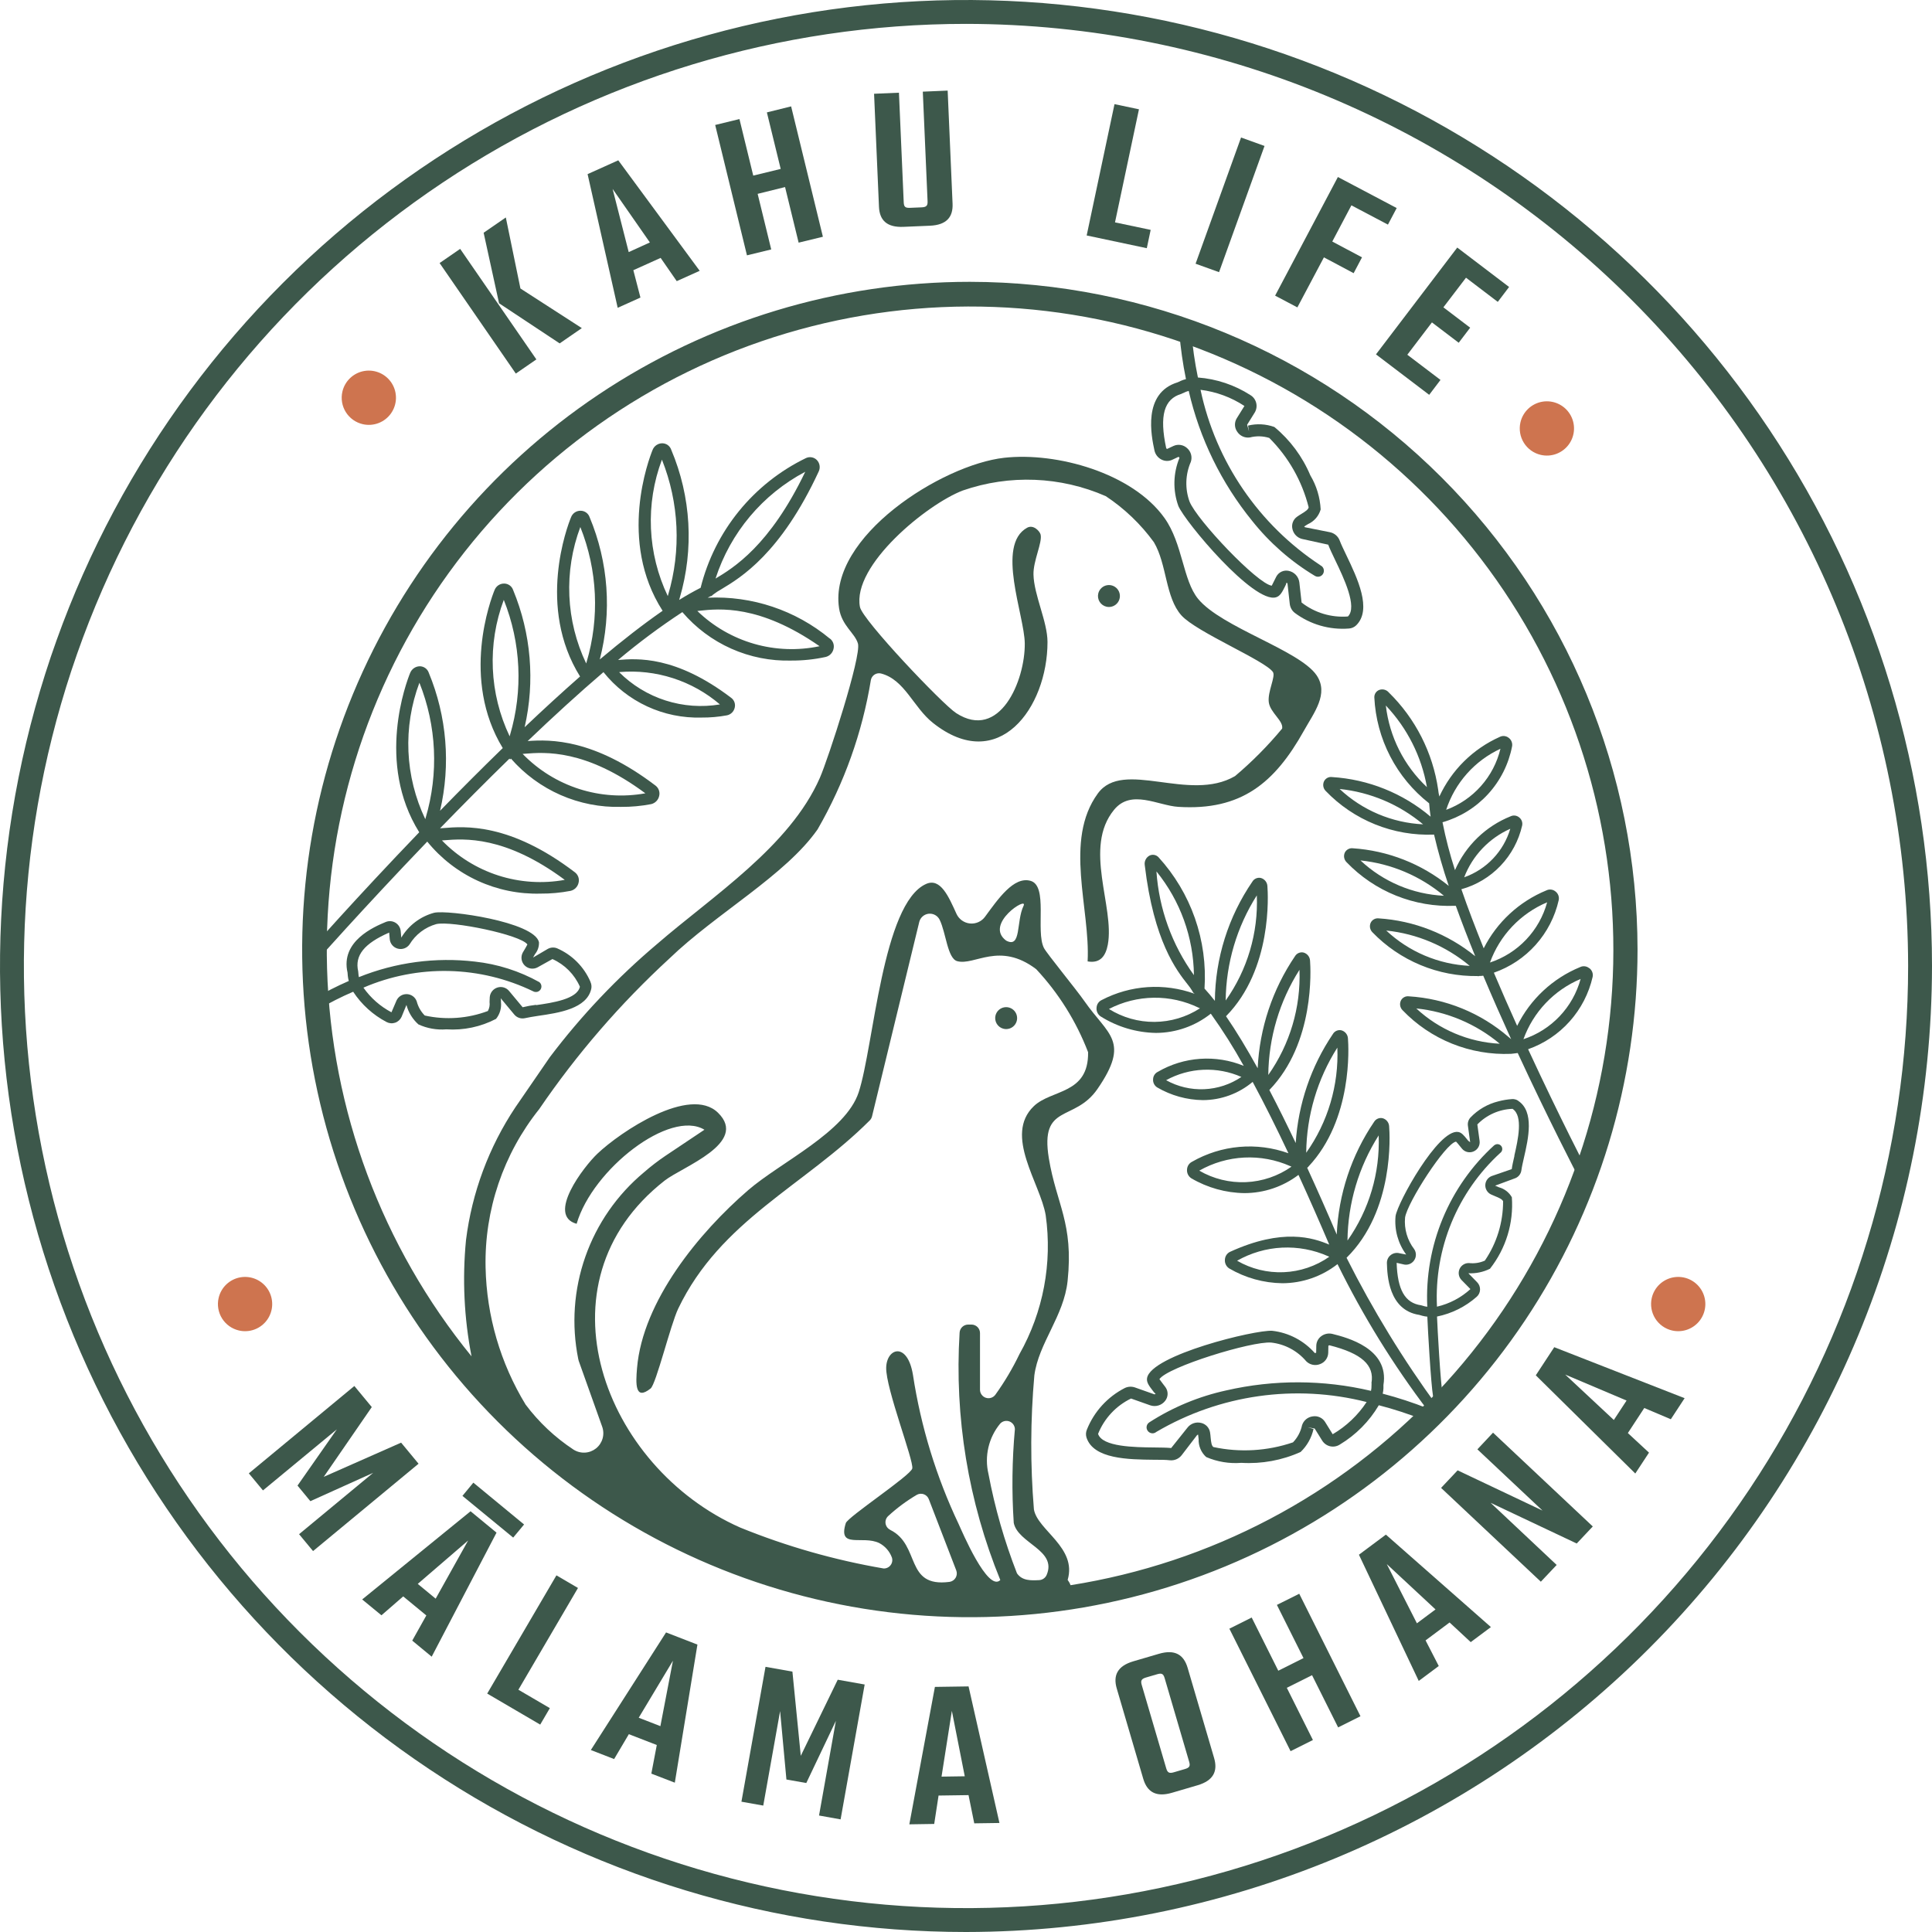 <svg width="256" height="256" viewBox="0 0 256 256" fill="none" xmlns="http://www.w3.org/2000/svg">
<path d="M128.003 256C102.687 256.001 77.939 248.494 56.889 234.43C35.839 220.365 19.433 200.374 9.744 176.986C0.056 153.597 -2.479 127.86 2.459 103.03C7.398 78.201 19.588 55.393 37.489 37.491C55.39 19.59 78.198 7.399 103.027 2.46C127.857 -2.479 153.594 0.055 176.983 9.743C200.372 19.431 220.363 35.837 234.428 56.887C248.493 77.936 256 102.684 256 128C255.962 161.936 242.464 194.47 218.469 218.467C194.473 242.463 161.939 255.961 128.003 256ZM128.003 3.164C103.313 3.164 79.177 10.485 58.647 24.201C38.118 37.918 22.117 57.415 12.668 80.225C3.219 103.036 0.746 128.136 5.563 152.352C10.379 176.568 22.268 198.812 39.727 216.271C57.185 233.73 79.429 245.62 103.645 250.437C127.861 255.254 152.961 252.782 175.772 243.333C198.583 233.885 218.08 217.884 231.797 197.355C245.514 176.826 252.836 152.69 252.836 128C252.798 94.903 239.635 63.173 216.232 39.77C192.83 16.367 161.1 3.202 128.003 3.164Z" fill="#3D584B"/>
<path d="M109.949 84.613C105.417 80.858 99.647 78.927 93.768 79.198C93.905 79.13 94.067 79.049 94.187 78.986H94.265L94.487 78.791C94.837 78.524 95.207 78.282 95.593 78.069C98.139 76.541 103.437 73.358 108.478 62.487C108.6 62.236 108.642 61.955 108.598 61.679C108.554 61.404 108.426 61.149 108.232 60.95C108.048 60.766 107.812 60.642 107.556 60.597C107.3 60.551 107.036 60.586 106.8 60.695C103.355 62.363 100.319 64.767 97.906 67.738C95.493 70.708 93.762 74.173 92.836 77.886C91.937 78.341 90.987 78.875 89.992 79.495C90.016 79.411 90.034 79.345 90.061 79.255C91.972 72.769 91.576 65.82 88.94 59.592C88.857 59.348 88.7 59.135 88.492 58.982C88.283 58.829 88.033 58.744 87.775 58.738H87.739C87.465 58.741 87.198 58.825 86.973 58.981C86.748 59.136 86.574 59.355 86.474 59.61C85.977 60.83 81.847 71.674 87.799 80.933C85.207 82.731 82.405 84.913 79.474 87.382C81.098 81.119 80.625 74.496 78.126 68.528C78.042 68.284 77.885 68.071 77.677 67.919C77.468 67.767 77.218 67.682 76.96 67.677C76.679 67.666 76.402 67.744 76.169 67.901C75.936 68.058 75.758 68.285 75.662 68.549C75.168 69.747 71.111 80.43 76.861 89.638C74.44 91.763 71.974 94.028 69.517 96.36C70.908 90.287 70.375 83.933 67.991 78.177C67.907 77.933 67.751 77.72 67.542 77.568C67.334 77.416 67.084 77.331 66.826 77.326C66.545 77.316 66.269 77.396 66.036 77.552C65.803 77.709 65.626 77.934 65.528 78.198C65.037 79.396 61.033 89.968 66.625 99.137H66.604C63.751 101.909 60.956 104.714 58.31 107.432C59.737 101.326 59.213 94.927 56.811 89.135C56.727 88.892 56.571 88.68 56.363 88.528C56.155 88.376 55.906 88.291 55.649 88.284C55.37 88.283 55.098 88.366 54.867 88.521C54.635 88.677 54.456 88.898 54.351 89.156C53.86 90.355 49.794 101.067 55.55 110.279C47.16 119.01 40.84 126.16 40.228 126.87L41.427 127.925C41.58 127.751 48.02 120.473 56.614 111.516C58.42 113.74 60.713 115.518 63.316 116.713C65.919 117.908 68.763 118.488 71.626 118.408C72.956 118.418 74.284 118.296 75.591 118.046C75.855 117.987 76.097 117.853 76.288 117.661C76.478 117.469 76.61 117.226 76.666 116.961C76.728 116.711 76.715 116.45 76.631 116.207C76.546 115.964 76.393 115.752 76.19 115.594C67.542 109.002 61.591 109.493 58.726 109.724L58.31 109.754C61.219 106.758 64.33 103.617 67.509 100.519L67.59 100.642L67.704 100.519C69.517 102.593 71.765 104.241 74.288 105.347C76.811 106.453 79.546 106.989 82.3 106.916C83.631 106.926 84.96 106.805 86.267 106.554C86.531 106.495 86.773 106.362 86.963 106.17C87.154 105.979 87.286 105.736 87.343 105.472C87.406 105.223 87.394 104.96 87.31 104.717C87.226 104.474 87.073 104.26 86.87 104.103C78.704 97.888 72.945 97.969 69.918 98.194C73.295 94.966 76.696 91.853 79.963 89.06C81.512 91 83.49 92.554 85.743 93.599C87.995 94.643 90.459 95.151 92.941 95.08C94.082 95.091 95.222 94.991 96.345 94.781C96.592 94.726 96.819 94.602 96.998 94.422C97.177 94.243 97.301 94.015 97.354 93.768C97.413 93.532 97.401 93.285 97.322 93.056C97.242 92.828 97.097 92.627 96.905 92.479C89.495 86.84 84.385 87.253 81.922 87.448H81.901C84.609 85.166 87.452 83.049 90.415 81.107C92.187 83.186 94.403 84.841 96.898 85.952C99.394 87.063 102.106 87.602 104.837 87.529C106.375 87.538 107.91 87.378 109.413 87.049C109.674 86.984 109.912 86.845 110.097 86.648C110.281 86.451 110.406 86.206 110.455 85.941C110.51 85.691 110.491 85.431 110.401 85.192C110.31 84.953 110.152 84.746 109.946 84.595M106.701 62.511C101.996 72.325 97.178 75.246 94.813 76.663C96.781 70.578 101.046 65.5 106.701 62.511ZM87.709 60.905C89.988 66.614 90.279 72.924 88.533 78.818L88.485 78.983C87.147 76.176 86.388 73.129 86.255 70.023C86.121 66.917 86.616 63.815 87.709 60.905ZM76.897 69.834C79.177 75.543 79.468 81.854 77.721 87.748L77.673 87.912C76.335 85.106 75.577 82.059 75.443 78.953C75.31 75.846 75.804 72.745 76.897 69.834ZM66.754 79.483C69.035 85.192 69.325 91.503 67.578 97.397C67.578 97.453 67.545 97.507 67.53 97.561C66.193 94.755 65.436 91.708 65.302 88.603C65.169 85.497 65.663 82.397 66.754 79.486M55.574 90.466C57.854 96.172 58.145 102.48 56.401 108.373C56.383 108.43 56.368 108.487 56.353 108.544C55.014 105.737 54.255 102.689 54.121 99.582C53.988 96.476 54.482 93.377 55.574 90.466ZM58.87 111.339C61.489 111.133 66.895 110.695 74.835 116.586C71.903 117.119 68.883 116.922 66.045 116.011C63.207 115.1 60.636 113.504 58.561 111.363L58.861 111.339M82.081 89.054C84.473 88.85 86.882 89.124 89.167 89.86C91.452 90.595 93.568 91.778 95.392 93.339C92.988 93.741 90.523 93.563 88.202 92.821C85.881 92.079 83.77 90.793 82.045 89.072H82.081M85.524 105.116C82.591 105.648 79.573 105.451 76.734 104.541C73.896 103.63 71.326 102.035 69.25 99.896L69.55 99.872C72.172 99.665 77.574 99.227 85.515 105.119M92.386 80.96L92.686 80.927C95.266 80.649 100.603 80.067 108.597 85.626C105.721 86.231 102.741 86.122 99.917 85.308C97.093 84.494 94.511 83 92.398 80.957" fill="#3D584B"/>
<path d="M190.526 186.438C185.951 180.193 181.903 173.578 178.426 166.661C184.751 160.434 184.161 150.378 184.068 149.251C184.057 149.003 183.969 148.765 183.814 148.571C183.66 148.376 183.447 148.236 183.208 148.17C182.992 148.12 182.765 148.14 182.561 148.227C182.357 148.314 182.186 148.464 182.072 148.655C179.07 153.076 177.357 158.245 177.125 163.584C175.909 160.734 174.59 157.738 173.212 154.741L173.245 154.708L173.373 154.597V154.579C179.25 148.334 178.701 138.698 178.611 137.61C178.601 137.362 178.512 137.123 178.357 136.928C178.203 136.733 177.991 136.592 177.751 136.525C177.535 136.474 177.308 136.494 177.104 136.581C176.899 136.668 176.728 136.819 176.616 137.011C173.718 141.302 172.017 146.289 171.689 151.457C170.545 149.06 169.376 146.683 168.195 144.433C174.236 138.191 173.67 128.413 173.589 127.302C173.579 127.053 173.49 126.815 173.335 126.62C173.181 126.425 172.969 126.284 172.729 126.217C172.513 126.167 172.286 126.188 172.082 126.275C171.878 126.362 171.707 126.512 171.594 126.702C168.609 131.101 166.898 136.238 166.649 141.547C165.232 138.985 163.824 136.648 162.454 134.655C168.597 128.425 168.025 118.537 167.938 117.422C167.927 117.173 167.837 116.935 167.682 116.74C167.527 116.545 167.315 116.404 167.075 116.337C166.859 116.287 166.632 116.308 166.428 116.396C166.224 116.483 166.054 116.634 165.942 116.826C162.755 121.481 161.027 126.979 160.977 132.621C160.509 132.021 160.054 131.482 159.604 130.991C159.813 127.826 159.38 124.653 158.331 121.661C157.282 118.668 155.639 115.919 153.5 113.578C153.351 113.423 153.157 113.319 152.946 113.281C152.735 113.243 152.517 113.272 152.323 113.365C152.099 113.483 151.917 113.668 151.803 113.894C151.689 114.12 151.647 114.376 151.685 114.626C152.883 124.743 155.91 128.599 157.378 130.451C157.598 130.718 157.798 131 157.977 131.296L158.112 131.548L158.184 131.569C158.214 131.602 158.247 131.641 158.277 131.674C156.283 130.955 154.162 130.658 152.047 130.801C149.932 130.944 147.87 131.524 145.991 132.504C145.797 132.592 145.63 132.731 145.509 132.906C145.388 133.081 145.316 133.286 145.302 133.499C145.274 133.724 145.309 133.952 145.402 134.159C145.495 134.367 145.643 134.544 145.829 134.673C148.033 136.065 150.577 136.824 153.183 136.867C155.819 136.855 158.374 135.957 160.437 134.317C162.026 136.535 163.484 138.845 164.803 141.233C162.972 140.482 160.992 140.163 159.018 140.301C157.043 140.438 155.127 141.027 153.417 142.024C153.234 142.113 153.079 142.251 152.969 142.422C152.858 142.593 152.797 142.791 152.79 142.995C152.772 143.206 152.811 143.419 152.904 143.61C152.997 143.801 153.14 143.963 153.318 144.079C155.161 145.161 157.255 145.744 159.392 145.772C161.804 145.764 164.137 144.909 165.984 143.357C167.578 146.312 169.175 149.53 170.722 152.811C168.639 152.063 166.418 151.777 164.214 151.971C162.009 152.166 159.873 152.837 157.953 153.938C157.76 154.034 157.596 154.18 157.479 154.362C157.362 154.543 157.296 154.753 157.288 154.969C157.268 155.194 157.309 155.421 157.408 155.625C157.507 155.828 157.659 156.001 157.848 156.125C159.988 157.383 162.418 158.062 164.899 158.094C167.484 158.09 169.997 157.242 172.055 155.679C173.493 158.819 174.869 161.954 176.13 164.917C174.003 164.018 169.957 162.685 162.97 165.882C162.777 165.978 162.614 166.124 162.498 166.305C162.381 166.486 162.315 166.695 162.307 166.91C162.287 167.136 162.328 167.363 162.427 167.567C162.526 167.772 162.678 167.945 162.868 168.07C165.009 169.325 167.44 170.003 169.921 170.035C172.571 170.028 175.142 169.137 177.227 167.503C180.588 174.346 184.602 180.847 189.213 186.918L190.526 186.438ZM172.187 128.506C172.374 133.478 170.923 138.372 168.055 142.437C168.106 137.499 169.537 132.674 172.187 128.506ZM166.535 118.642C166.737 123.614 165.286 128.513 162.409 132.573C162.459 127.635 163.888 122.81 166.535 118.642ZM146.941 133.696C148.776 132.743 150.809 132.232 152.876 132.204C154.944 132.177 156.99 132.633 158.849 133.538L158.999 133.609C157.205 134.768 155.118 135.391 152.983 135.406C150.847 135.422 148.752 134.829 146.941 133.696ZM154.516 143.132C156.034 142.298 157.723 141.824 159.454 141.75C161.184 141.675 162.908 142 164.492 142.701C163.031 143.687 161.326 144.249 159.565 144.325C157.804 144.401 156.057 143.989 154.516 143.132ZM158.903 155.119C160.727 154.081 162.769 153.486 164.865 153.382C166.961 153.278 169.052 153.667 170.97 154.519L171.129 154.588C169.354 155.836 167.259 156.548 165.091 156.641C162.924 156.734 160.775 156.204 158.9 155.113M163.913 167.057C165.738 166.018 167.78 165.422 169.877 165.318C171.974 165.214 174.065 165.604 175.983 166.457L176.139 166.526C174.364 167.771 172.269 168.481 170.103 168.573C167.936 168.666 165.789 168.136 163.913 167.048M182.681 150.447C182.869 155.418 181.417 160.313 178.549 164.378C178.601 159.44 180.032 154.615 182.681 150.447ZM177.206 138.814C177.409 143.787 175.957 148.686 173.08 152.745C173.13 147.808 174.559 142.983 177.206 138.814ZM153.234 115.468C156.392 119.358 158.143 124.201 158.202 129.211C155.294 125.184 153.573 120.423 153.234 115.468Z" fill="#3D584B"/>
<path d="M210.567 128.282C210.403 128.149 210.205 128.065 209.995 128.04C209.786 128.015 209.573 128.05 209.383 128.141C205.743 129.634 202.772 132.405 201.029 135.932C199.992 133.636 198.949 131.266 197.945 128.887C200.077 128.146 201.985 126.875 203.489 125.192C204.993 123.508 206.043 121.47 206.539 119.268C206.582 119.055 206.565 118.835 206.488 118.631C206.411 118.428 206.278 118.251 206.105 118.12C205.94 117.984 205.739 117.899 205.526 117.874C205.314 117.849 205.098 117.885 204.906 117.98C201.306 119.46 198.357 122.185 196.597 125.657C195.509 122.96 194.499 120.326 193.639 117.83C195.619 117.28 197.413 116.204 198.831 114.717C200.249 113.229 201.238 111.386 201.694 109.383C201.735 109.181 201.718 108.973 201.646 108.781C201.573 108.589 201.447 108.421 201.283 108.298C201.128 108.172 200.939 108.092 200.741 108.069C200.542 108.046 200.34 108.079 200.16 108.166C196.866 109.487 194.222 112.046 192.794 115.295C192.118 113.216 191.565 111.098 191.14 108.954C193.457 108.292 195.545 107.001 197.173 105.224C198.8 103.448 199.904 101.255 200.36 98.889C200.397 98.675 200.372 98.455 200.289 98.254C200.207 98.053 200.069 97.879 199.893 97.753C199.727 97.625 199.528 97.547 199.319 97.529C199.111 97.51 198.901 97.552 198.715 97.648C195.182 99.229 192.341 102.036 190.718 105.55V105.517C190.644 105.228 190.592 104.933 190.565 104.636C189.855 99.74 187.555 95.212 184.02 91.751C183.869 91.574 183.668 91.447 183.443 91.388C183.218 91.328 182.98 91.339 182.762 91.418C182.564 91.494 182.395 91.629 182.277 91.805C182.16 91.981 182.1 92.189 182.105 92.401C182.236 95.127 182.952 97.792 184.205 100.216C185.459 102.639 187.22 104.764 189.369 106.446C189.408 107.003 189.468 107.588 189.564 108.214C185.886 105.103 181.303 103.262 176.496 102.964C176.283 102.935 176.067 102.973 175.877 103.075C175.688 103.176 175.535 103.334 175.441 103.527C175.342 103.735 175.31 103.969 175.348 104.196C175.386 104.423 175.493 104.633 175.654 104.798C177.502 106.725 179.738 108.238 182.215 109.236C184.691 110.234 187.351 110.694 190.019 110.587C190.555 112.884 191.205 115.152 191.967 117.383C188.344 114.452 183.903 112.711 179.253 112.4C179.041 112.376 178.827 112.417 178.639 112.518C178.451 112.618 178.298 112.774 178.201 112.963C178.102 113.172 178.07 113.405 178.108 113.632C178.146 113.859 178.253 114.069 178.414 114.234C180.264 116.164 182.503 117.678 184.983 118.676C187.462 119.674 190.126 120.133 192.797 120.023H192.902C193.684 122.193 194.55 124.434 195.473 126.702C191.835 123.744 187.366 121.991 182.687 121.689C182.475 121.663 182.26 121.703 182.071 121.803C181.882 121.903 181.729 122.059 181.632 122.25C181.532 122.458 181.499 122.692 181.537 122.92C181.575 123.148 181.683 123.358 181.845 123.523C183.652 125.396 185.825 126.878 188.229 127.877C190.632 128.877 193.215 129.372 195.818 129.333V129.363L196.03 129.321C196.09 129.321 196.147 129.321 196.204 129.321L196.504 129.288H196.54C197.738 132.141 198.997 134.982 200.234 137.697L199.899 137.412C196.203 134.214 191.559 132.319 186.681 132.018C186.468 131.991 186.252 132.03 186.062 132.131C185.873 132.232 185.719 132.39 185.623 132.582C185.525 132.79 185.492 133.024 185.531 133.251C185.57 133.478 185.677 133.688 185.839 133.852C187.687 135.781 189.923 137.294 192.401 138.291C194.878 139.289 197.539 139.748 200.208 139.639L200.507 139.606L201.106 139.531C205.185 148.343 208.838 155.379 209.179 156.036L210.456 155.367C210.372 155.206 206.659 148.056 202.482 139.027C204.602 138.282 206.498 137.012 207.994 135.335C209.49 133.658 210.536 131.629 211.034 129.438C211.078 129.225 211.06 129.003 210.982 128.8C210.905 128.596 210.771 128.418 210.597 128.288M205.005 119.559C204.5 121.411 203.544 123.109 202.222 124.502C200.9 125.894 199.253 126.938 197.43 127.539C198.073 125.758 199.079 124.129 200.382 122.756C201.686 121.383 203.26 120.294 205.005 119.559ZM200.121 109.817C199.682 111.295 198.9 112.648 197.838 113.766C196.776 114.883 195.464 115.734 194.011 116.248C194.556 114.826 195.376 113.527 196.425 112.423C197.473 111.32 198.729 110.434 200.121 109.817ZM177.506 104.543C181.577 104.965 185.429 106.597 188.566 109.227C184.44 109.028 180.519 107.368 177.506 104.543ZM180.269 114.012C184.339 114.434 188.19 116.064 191.326 118.693C187.201 118.496 183.281 116.836 180.269 114.012ZM183.685 123.301C187.756 123.723 191.608 125.353 194.745 127.982C190.619 127.784 186.699 126.125 183.685 123.301ZM187.664 133.624C191.736 134.044 195.589 135.673 198.727 138.302C194.605 138.09 190.688 136.434 187.664 133.624ZM198.817 99.215C198.375 101.051 197.488 102.749 196.233 104.16C194.979 105.571 193.396 106.652 191.625 107.306C192.205 105.536 193.142 103.904 194.379 102.512C195.617 101.12 197.127 99.998 198.817 99.215ZM183.631 93.489C186.469 96.479 188.362 100.24 189.075 104.3C186.038 101.455 184.109 97.624 183.631 93.489ZM201.865 137.7C202.507 135.918 203.512 134.289 204.816 132.915C206.12 131.541 207.694 130.452 209.44 129.717C208.935 131.57 207.978 133.268 206.657 134.661C205.335 136.054 203.688 137.098 201.865 137.7Z" fill="#3D584B"/>
<path d="M128.515 37.343C111.017 37.342 93.912 42.529 79.362 52.25C64.812 61.971 53.471 75.787 46.774 91.953C40.076 108.119 38.323 125.908 41.736 143.07C45.148 160.232 53.573 175.997 65.946 188.371C78.318 200.745 94.082 209.172 111.243 212.587C128.405 216.002 146.194 214.251 162.361 207.556C178.528 200.861 192.346 189.522 202.068 174.973C211.791 160.425 216.981 143.32 216.982 125.822C216.958 102.365 207.63 79.876 191.044 63.289C174.459 46.702 151.972 37.371 128.515 37.343ZM117.953 202.704C117.791 202.625 117.65 202.507 117.543 202.362C117.437 202.216 117.367 202.047 117.341 201.868C117.314 201.69 117.331 201.508 117.391 201.337C117.451 201.167 117.551 201.014 117.683 200.891C118.854 199.812 120.136 198.862 121.51 198.056C121.65 197.983 121.804 197.94 121.962 197.931C122.121 197.922 122.279 197.946 122.427 198.003C122.575 198.06 122.709 198.147 122.82 198.26C122.932 198.372 123.018 198.507 123.074 198.655L126.709 208.085C126.769 208.244 126.793 208.415 126.779 208.584C126.765 208.753 126.712 208.917 126.626 209.063C126.54 209.21 126.421 209.335 126.28 209.429C126.139 209.523 125.978 209.584 125.81 209.608C119.832 210.381 122.019 204.717 117.953 202.716M134.326 201.79C134.892 204.526 140.085 205.386 138.689 208.682C138.605 208.878 138.467 209.047 138.292 209.17C138.116 209.292 137.91 209.363 137.697 209.374C136.624 209.425 135.458 209.485 134.754 208.475C133.092 204.214 131.828 199.808 130.979 195.314C130.703 194.157 130.699 192.952 130.968 191.794C131.237 190.636 131.771 189.555 132.528 188.638C132.679 188.473 132.876 188.358 133.093 188.305C133.311 188.253 133.539 188.267 133.748 188.345C133.958 188.424 134.139 188.563 134.269 188.744C134.399 188.926 134.472 189.143 134.479 189.366C134.104 193.491 134.053 197.639 134.326 201.772M141.85 210.042C141.76 209.791 141.632 209.556 141.47 209.344C142.74 205.047 137.475 202.773 136.999 200.004C136.512 194.096 136.531 188.157 137.056 182.252C137.619 177.961 140.969 174.413 141.463 169.73C142.27 162.041 139.986 159.602 138.976 153.477C137.778 146.135 142.365 148.739 145.425 144.289C149.8 137.928 146.824 137.155 143.72 132.699C142.566 131.042 138.71 126.358 138.326 125.612C137.196 123.361 138.925 117.341 136.528 116.709C134.317 116.11 132.261 119.106 130.52 121.477C130.292 121.787 129.988 122.032 129.636 122.187C129.284 122.343 128.898 122.404 128.515 122.364C128.133 122.325 127.767 122.186 127.455 121.961C127.143 121.737 126.895 121.434 126.736 121.084C125.72 118.855 124.638 116.269 122.711 117.129C116.922 119.703 115.78 138.632 113.782 144.727C112.053 150.007 103.446 153.983 99.138 157.702C92.656 163.296 85.159 172.385 84.409 181.287C84.242 183.301 84.11 185.653 86.207 183.984C86.936 183.406 88.85 175.522 89.869 173.395C95.476 161.69 106.614 157.105 115.253 148.454C115.4 148.303 115.504 148.115 115.552 147.909L121.812 122.139C121.888 121.854 122.05 121.6 122.274 121.41C122.499 121.219 122.776 121.102 123.069 121.073C123.362 121.045 123.657 121.106 123.915 121.249C124.172 121.393 124.379 121.611 124.509 121.875C125.348 123.583 125.543 127.005 126.834 127.359C129.148 127.991 132.408 124.716 137.301 128.42C140.28 131.61 142.615 135.345 144.178 139.42C144.265 145.038 139.33 144.325 136.987 146.573C132.968 150.423 137.859 156.815 138.56 161.022C139.456 167.37 138.236 173.836 135.087 179.421C134.181 181.309 133.11 183.114 131.887 184.814C131.746 185.005 131.548 185.145 131.323 185.217C131.097 185.289 130.854 185.287 130.63 185.213C130.405 185.14 130.209 184.997 130.07 184.805C129.931 184.613 129.856 184.383 129.855 184.146V176.637C129.855 176.339 129.737 176.053 129.526 175.842C129.315 175.632 129.029 175.513 128.731 175.513H128.285C127.995 175.513 127.716 175.625 127.505 175.824C127.294 176.024 127.168 176.296 127.152 176.586C126.46 187.779 128.304 198.984 132.546 209.365C130.889 211.028 127.422 202.8 127.035 201.964C124.062 195.702 122.019 189.039 120.973 182.186C120.248 177.752 117.482 178.591 117.425 181.228C117.365 183.984 121.111 193.579 120.88 194.583C120.671 195.506 112.331 201.002 112.074 201.82C110.974 205.314 114.294 203.381 116.514 204.469C117.291 204.881 117.887 205.568 118.186 206.395C118.238 206.564 118.248 206.743 118.217 206.917C118.186 207.09 118.114 207.254 118.006 207.395C117.899 207.535 117.76 207.648 117.601 207.723C117.441 207.799 117.266 207.836 117.09 207.831C110.577 206.715 104.204 204.898 98.083 202.41C80.055 194.451 70.685 170.029 88.071 156.434C90.406 154.606 99.236 151.451 95.14 147.445C91.409 143.795 82.21 149.971 79.16 152.871C77.362 154.573 72.378 161.055 76.406 162.161C78.527 154.912 88.787 146.947 93.342 149.695L88.185 153.144C87.182 153.82 86.222 154.559 85.311 155.355C81.769 158.309 79.091 162.166 77.562 166.518C76.032 170.869 75.707 175.553 76.621 180.074C76.633 180.157 76.653 180.238 76.681 180.317L79.792 189.043C79.973 189.548 79.992 190.097 79.845 190.614C79.698 191.131 79.394 191.588 78.974 191.923C78.553 192.257 78.039 192.452 77.503 192.479C76.966 192.506 76.435 192.365 75.983 192.075C73.543 190.469 71.399 188.452 69.646 186.115C66.305 180.631 64.475 174.361 64.342 167.941C64.179 160.333 66.694 152.909 71.447 146.965C76.417 139.673 82.207 132.975 88.704 127.002C94.861 121.057 104.082 115.984 108.334 109.895C111.867 103.772 114.261 97.059 115.4 90.082C115.43 89.937 115.49 89.8 115.575 89.679C115.66 89.557 115.768 89.454 115.894 89.376C116.019 89.298 116.16 89.246 116.306 89.223C116.452 89.2 116.602 89.207 116.745 89.243C119.882 90.058 121.033 93.738 123.613 95.781C132.303 102.694 138.794 93.792 138.8 85.075C138.8 82.378 137.002 78.848 136.942 76.13C136.897 74.308 138.14 71.881 137.886 70.832C137.784 70.41 136.945 69.451 136.088 69.933C131.947 72.238 135.737 81.494 135.788 85.243C135.845 90.187 132.468 98.233 126.688 94.484C124.869 93.303 114.282 82.153 113.949 80.433C112.877 74.913 122.864 66.778 127.581 64.992C133.764 62.849 140.528 63.118 146.522 65.744C148.993 67.38 151.152 69.445 152.895 71.842C154.645 74.788 154.394 79.154 156.551 81.551C158.55 83.765 167.623 87.526 168.666 89.042C169.062 89.621 167.938 91.661 168.121 93.049C168.303 94.436 170.098 95.527 169.889 96.543C168 98.82 165.913 100.926 163.653 102.835C157.555 106.392 148.835 100.516 145.467 105.14C140.936 111.351 144.487 120.422 144.115 127.392C145.832 127.691 146.513 126.622 146.791 125.174C147.723 120.161 143.495 112.319 147.624 107.297C149.896 104.525 153.435 106.746 156.132 106.913C164.465 107.438 168.9 103.758 172.78 96.815C174.102 94.448 176.112 91.931 174.461 89.486C172.211 86.156 161.855 83.139 158.751 79.348C156.731 76.882 156.716 72.028 154.307 68.645C150.055 62.67 140.022 59.88 133.052 60.659C124.845 61.576 109.754 71.09 111.178 80.58C111.531 82.929 113.275 83.861 113.683 85.278C114.156 86.969 109.745 100.531 108.639 103.06C104.657 112.163 94.379 118.75 87.064 125.09C81.788 129.542 77.024 134.567 72.861 140.073C72.819 140.13 68.327 146.666 68.291 146.722C64.775 152.001 62.534 158.025 61.747 164.318C61.247 169.462 61.494 174.651 62.481 179.723C50.614 165.171 43.884 147.107 43.337 128.337C42.79 109.567 48.456 91.142 59.456 75.923C70.455 60.704 86.172 49.543 104.166 44.174C122.16 38.804 141.423 39.527 158.964 46.229C176.505 52.931 191.342 65.238 201.171 81.238C210.999 97.238 215.27 116.036 213.318 134.712C211.367 153.388 203.303 170.897 190.379 184.52C177.455 198.143 160.395 207.117 141.847 210.048M135.626 120.029C134.628 122.094 135.366 125.723 133.316 124.632C130.358 122.424 136.288 118.663 135.626 120.029Z" fill="#3D584B"/>
<path d="M201.157 145.844C200.916 145.688 200.63 145.614 200.342 145.635C199.735 145.677 199.133 145.777 198.544 145.934C197.126 146.281 195.837 147.029 194.832 148.089C194.703 148.233 194.607 148.403 194.551 148.588C194.494 148.772 194.479 148.967 194.505 149.159L194.805 151.34C194.643 151.249 194.504 151.123 194.397 150.971C193.969 150.438 193.657 150.052 193.199 149.989C190.574 149.608 185.18 159.347 184.919 161.139C184.746 162.952 185.247 164.766 186.328 166.233L185.48 166.071C185.276 166.011 185.061 166.001 184.853 166.04C184.644 166.08 184.448 166.168 184.281 166.299C184.116 166.425 183.984 166.59 183.895 166.778C183.807 166.966 183.764 167.173 183.772 167.381C183.82 168.924 183.966 173.604 188.063 174.231L188.44 174.341C188.666 174.403 188.896 174.445 189.129 174.464C189.189 176.082 189.594 183.262 189.893 185.063L191.161 184.853C190.861 183.118 190.472 176.005 190.412 174.449C192.362 174.052 194.175 173.15 195.668 171.833C195.803 171.715 195.912 171.571 195.989 171.409C196.065 171.247 196.108 171.071 196.114 170.892C196.121 170.712 196.09 170.532 196.026 170.364C195.961 170.196 195.862 170.042 195.737 169.913L194.565 168.714C195.556 168.765 196.543 168.558 197.43 168.115C199.545 165.429 200.579 162.049 200.327 158.64C200.142 158.316 199.894 158.033 199.599 157.806C199.303 157.579 198.965 157.413 198.604 157.318C198.437 157.249 198.272 157.183 198.113 157.105L200.69 156.152C200.926 156.078 201.135 155.937 201.294 155.748C201.454 155.558 201.556 155.328 201.589 155.083C201.646 154.645 201.778 154.076 201.922 153.438C202.521 150.843 203.324 147.286 201.166 145.865M200.672 153.153C200.516 153.836 200.372 154.444 200.315 154.915L197.711 155.814C197.462 155.897 197.243 156.052 197.083 156.26C196.923 156.469 196.828 156.72 196.812 156.983C196.795 157.247 196.858 157.511 196.992 157.74C197.126 157.969 197.325 158.153 197.565 158.268C197.747 158.358 197.939 158.436 198.131 158.514C198.598 158.703 199.03 158.882 199.168 159.17C199.173 161.977 198.33 164.719 196.75 167.039C196.092 167.333 195.368 167.445 194.652 167.363C194.388 167.354 194.127 167.425 193.903 167.566C193.68 167.707 193.503 167.911 193.397 168.153C193.291 168.396 193.259 168.664 193.307 168.924C193.354 169.184 193.478 169.424 193.663 169.613L194.838 170.812C193.586 171.956 192.059 172.758 190.406 173.14C190.22 169.335 190.876 165.537 192.326 162.015C193.776 158.493 195.985 155.334 198.796 152.763C198.917 152.675 199.003 152.547 199.039 152.401C199.075 152.256 199.06 152.102 198.994 151.967C198.929 151.832 198.819 151.725 198.683 151.663C198.546 151.601 198.392 151.588 198.248 151.628C198.168 151.649 198.094 151.685 198.029 151.736H198.011C195.043 154.43 192.708 157.747 191.171 161.449C189.635 165.152 188.935 169.148 189.123 173.152C189.023 173.143 188.922 173.127 188.824 173.104L188.302 172.957C186.172 172.657 185.174 170.916 185.063 167.33L185.923 167.527C186.181 167.604 186.457 167.599 186.712 167.513C186.967 167.427 187.19 167.265 187.349 167.048C187.513 166.83 187.605 166.566 187.613 166.294C187.621 166.021 187.544 165.753 187.394 165.526C186.473 164.332 186.038 162.832 186.178 161.331C186.477 159.335 191.539 151.475 192.935 151.271C193.091 151.434 193.238 151.605 193.375 151.784C193.489 151.927 193.612 152.083 193.738 152.224C193.898 152.411 194.108 152.55 194.344 152.623C194.579 152.696 194.83 152.701 195.069 152.638C195.141 152.619 195.211 152.594 195.278 152.563C195.541 152.447 195.758 152.249 195.898 151.999C196.038 151.748 196.093 151.459 196.054 151.175L195.755 148.994C196.985 147.73 198.655 146.989 200.417 146.926C201.862 147.858 201.136 151.037 200.657 153.141" fill="#3D584B"/>
<path d="M78.243 130.101C77.386 128.102 75.795 126.509 73.799 125.648C73.601 125.573 73.39 125.542 73.179 125.557C72.968 125.573 72.763 125.634 72.579 125.738L70.634 126.879C70.718 126.72 70.808 126.58 70.898 126.415C71.259 125.972 71.444 125.412 71.416 124.842C70.799 122.145 59.346 120.527 57.525 120.946C55.7 121.438 54.139 122.62 53.171 124.242L53.096 123.382C53.076 123.154 53.003 122.934 52.882 122.74C52.761 122.546 52.596 122.383 52.401 122.265C52.207 122.147 51.988 122.077 51.761 122.061C51.535 122.045 51.309 122.083 51.1 122.172C49.602 122.798 45.089 124.704 46.051 128.875L46.087 129.318C46.111 129.543 46.154 129.766 46.216 129.984C44.605 130.684 43.039 131.484 41.529 132.381L42.152 133.768C43.648 132.883 45.2 132.096 46.797 131.41C47.906 133.103 49.43 134.486 51.223 135.425C51.396 135.516 51.585 135.571 51.78 135.586C51.975 135.602 52.17 135.577 52.355 135.515C52.542 135.451 52.713 135.349 52.859 135.217C53.006 135.085 53.124 134.924 53.206 134.745L53.857 133.16C54.121 134.158 54.673 135.055 55.445 135.74C56.599 136.27 57.87 136.495 59.137 136.393C61.42 136.546 63.701 136.066 65.729 135.006C66.23 134.386 66.465 133.593 66.382 132.8C66.394 132.622 66.38 132.442 66.34 132.267L68.138 134.425C68.308 134.632 68.533 134.788 68.788 134.874C69.042 134.96 69.315 134.972 69.577 134.91C70.017 134.805 70.61 134.718 71.279 134.61C74.017 134.215 77.769 133.669 78.347 131.014C78.408 130.711 78.37 130.396 78.24 130.116M71.051 133.142C70.445 133.212 69.845 133.32 69.253 133.466L67.455 131.308C67.273 131.087 67.028 130.925 66.753 130.844C66.478 130.763 66.185 130.766 65.912 130.853C65.635 130.94 65.39 131.107 65.209 131.334C65.028 131.561 64.919 131.837 64.896 132.126C64.878 132.336 64.875 132.552 64.869 132.764C64.925 133.177 64.847 133.597 64.647 133.963C61.976 134.968 59.071 135.176 56.284 134.562C55.77 134.045 55.402 133.399 55.22 132.693C55.126 132.421 54.953 132.184 54.723 132.012C54.492 131.84 54.216 131.741 53.929 131.728H53.857C53.579 131.727 53.308 131.806 53.075 131.956C52.841 132.106 52.656 132.32 52.541 132.573L51.87 134.134C50.391 133.356 49.118 132.236 48.157 130.868C51.726 129.328 55.585 128.575 59.471 128.662C63.358 128.748 67.179 129.671 70.676 131.368C70.839 131.45 71.027 131.469 71.203 131.421C71.379 131.372 71.53 131.26 71.628 131.106C71.725 130.952 71.762 130.767 71.731 130.587C71.7 130.407 71.602 130.246 71.458 130.133C68.825 128.666 65.924 127.742 62.927 127.416C57.712 126.805 52.426 127.513 47.555 129.474C47.555 129.411 47.519 129.342 47.516 129.276L47.462 128.707C46.98 126.592 48.265 125.015 51.567 123.571L51.642 124.431C51.666 124.724 51.779 125.003 51.967 125.229C52.155 125.455 52.407 125.618 52.691 125.696C52.978 125.777 53.283 125.768 53.565 125.669C53.847 125.57 54.091 125.387 54.264 125.144C55.06 123.827 56.328 122.863 57.809 122.447C59.847 121.983 69.001 123.862 69.882 125.144C69.813 125.294 69.669 125.543 69.568 125.717C69.466 125.89 69.376 126.049 69.268 126.223C69.121 126.498 69.067 126.813 69.114 127.121C69.161 127.429 69.306 127.714 69.527 127.933C69.749 128.152 70.035 128.294 70.344 128.337C70.652 128.381 70.966 128.323 71.24 128.174L73.202 127.08C74.827 127.809 76.123 129.115 76.84 130.745C76.481 132.399 73.184 132.875 71.006 133.19" fill="#3D584B"/>
<path d="M183.214 184.676C183.269 184.443 183.302 184.205 183.313 183.966V183.52C184.113 178.659 178.438 177.227 176.568 176.754C176.312 176.688 176.044 176.681 175.785 176.733C175.525 176.785 175.281 176.894 175.07 177.053C174.874 177.198 174.714 177.385 174.6 177.6C174.487 177.816 174.424 178.054 174.416 178.297L174.398 179.247L174.222 179.292C172.772 177.64 170.76 176.586 168.576 176.337C166.299 176.187 152.527 179.552 151.993 182.597C151.888 183.175 152.293 183.673 152.772 184.305C152.869 184.447 152.986 184.574 153.12 184.682C153.1 184.71 153.072 184.731 153.04 184.743C153.008 184.755 152.973 184.757 152.94 184.748L150.402 183.849C149.961 183.692 149.475 183.715 149.051 183.915C146.761 185.083 144.973 187.042 144.019 189.429C143.877 189.762 143.858 190.135 143.966 190.481C144.897 193.342 149.521 193.39 152.898 193.426C153.731 193.426 154.474 193.426 155.032 193.495C155.325 193.522 155.621 193.474 155.891 193.356C156.161 193.238 156.398 193.054 156.578 192.821L158.607 190.172C158.661 190.103 158.753 190.115 158.756 190.088C158.786 190.28 158.807 190.478 158.825 190.687C158.807 191.133 158.888 191.576 159.061 191.987C159.234 192.398 159.495 192.765 159.826 193.064C161.295 193.699 162.897 193.964 164.492 193.834C167.186 193.995 169.879 193.5 172.34 192.393C173.196 191.568 173.79 190.509 174.048 189.348L173.281 189.12L174.201 189.288L175.219 190.924C175.462 191.294 175.841 191.553 176.274 191.645C176.707 191.736 177.158 191.653 177.53 191.413C179.66 190.133 181.437 188.342 182.699 186.202C184.693 186.718 186.654 187.357 188.569 188.116L189.168 186.618C187.226 185.849 185.239 185.198 183.217 184.67M181.74 183.304L181.719 183.948C181.71 184.065 181.692 184.182 181.665 184.296C175.361 182.808 168.8 182.787 162.487 184.236C158.866 185.026 155.416 186.457 152.299 188.461C152.186 188.531 152.092 188.628 152.026 188.744C151.961 188.86 151.926 188.99 151.924 189.123C151.924 189.335 152.009 189.539 152.159 189.689C152.309 189.839 152.512 189.923 152.724 189.923C152.905 189.92 153.078 189.854 153.216 189.738C161.62 184.796 171.635 183.372 181.084 185.776C179.933 187.525 178.395 188.985 176.589 190.043L175.573 188.404C175.404 188.137 175.159 187.925 174.871 187.796C174.582 187.666 174.261 187.625 173.949 187.676C173.624 187.715 173.317 187.847 173.065 188.056C172.813 188.264 172.627 188.542 172.528 188.854C172.347 189.705 171.932 190.49 171.33 191.119C167.934 192.277 164.287 192.491 160.779 191.739C160.539 191.559 160.479 191.14 160.419 190.499C160.398 190.259 160.375 190.016 160.336 189.789C160.284 189.488 160.145 189.209 159.936 188.988C159.726 188.767 159.455 188.612 159.158 188.545C158.827 188.461 158.478 188.476 158.156 188.587C157.833 188.699 157.55 188.903 157.342 189.174L155.188 191.871C154.588 191.814 153.803 191.805 152.919 191.796C150.354 191.769 146.066 191.724 145.5 189.998C146.321 187.946 147.879 186.274 149.869 185.312L152.407 186.211C152.759 186.332 153.141 186.34 153.498 186.232C153.855 186.125 154.17 185.907 154.396 185.611C154.596 185.356 154.708 185.043 154.714 184.718C154.721 184.394 154.622 184.077 154.432 183.813C154.304 183.637 154.169 183.46 154.037 183.292C153.905 183.124 153.737 182.897 153.629 182.744C154.699 181.138 165.846 177.689 168.447 177.898C170.252 178.102 171.911 178.989 173.083 180.376C173.32 180.613 173.622 180.774 173.95 180.84C174.278 180.905 174.619 180.872 174.929 180.745C175.233 180.632 175.497 180.431 175.687 180.168C175.877 179.905 175.986 179.592 175.998 179.268L176.016 178.321C176.036 178.299 176.06 178.282 176.087 178.272C176.114 178.261 176.143 178.258 176.172 178.261C180.43 179.337 182.141 180.88 181.725 183.268" fill="#3D584B"/>
<path d="M157.141 50.237C156.908 50.292 156.681 50.369 156.461 50.465L156.06 50.654C151.346 52.086 152.569 57.809 152.973 59.697C153.03 59.953 153.143 60.194 153.304 60.401C153.465 60.609 153.671 60.778 153.905 60.896C154.122 61.007 154.36 61.068 154.604 61.075C154.847 61.081 155.089 61.032 155.31 60.932L156.17 60.527L156.287 60.668C155.448 62.699 155.393 64.969 156.135 67.038C157.009 69.136 166.113 80.016 169.08 79.144C169.643 78.98 169.919 78.413 170.278 77.691C170.363 77.541 170.426 77.38 170.464 77.212C170.485 77.212 170.596 77.254 170.602 77.344L170.901 80.022C170.928 80.253 170.999 80.477 171.112 80.68C171.224 80.883 171.376 81.062 171.558 81.206C173.617 82.745 176.165 83.483 178.728 83.283C179.09 83.263 179.433 83.115 179.696 82.866C181.851 80.769 179.849 76.594 178.39 73.55C178.03 72.798 177.707 72.13 177.509 71.608C177.403 71.333 177.229 71.089 177.004 70.899C176.779 70.709 176.509 70.579 176.22 70.52L172.948 69.87C172.861 69.852 172.831 69.765 172.807 69.774C172.963 69.66 173.134 69.556 173.305 69.454C173.712 69.273 174.074 69.004 174.366 68.668C174.658 68.331 174.873 67.935 174.995 67.506C174.915 65.908 174.444 64.354 173.622 62.981C172.576 60.493 170.942 58.296 168.861 56.578C167.742 56.175 166.529 56.11 165.373 56.392L165.508 57.18L165.25 56.281L166.269 54.645C166.494 54.264 166.559 53.809 166.45 53.38C166.341 52.951 166.067 52.583 165.687 52.355C163.599 51.01 161.207 50.208 158.73 50.021C158.312 48.004 158.02 45.962 157.855 43.908L156.263 44.04C156.432 46.122 156.728 48.191 157.147 50.237M156.575 52.167L157.174 51.903C157.283 51.859 157.396 51.823 157.51 51.795C158.958 58.106 161.835 64 165.921 69.022C168.23 71.924 171.041 74.389 174.219 76.301C174.331 76.372 174.459 76.413 174.592 76.421C174.724 76.428 174.857 76.403 174.977 76.346C175.071 76.299 175.155 76.234 175.225 76.155C175.294 76.076 175.347 75.984 175.38 75.885C175.414 75.785 175.428 75.68 175.421 75.575C175.414 75.47 175.386 75.367 175.339 75.273C175.258 75.113 175.123 74.986 174.959 74.913V74.898C166.808 69.546 161.1 61.191 159.077 51.651C161.155 51.909 163.145 52.642 164.893 53.794L163.875 55.43C163.709 55.7 163.628 56.013 163.639 56.33C163.651 56.646 163.756 56.953 163.941 57.21C164.119 57.484 164.373 57.701 164.672 57.834C164.97 57.968 165.301 58.012 165.625 57.962C166.467 57.746 167.353 57.769 168.184 58.028C170.724 60.562 172.528 63.739 173.404 67.218C173.35 67.518 173.008 67.746 172.451 68.09C172.244 68.216 172.04 68.342 171.851 68.48C171.604 68.658 171.414 68.906 171.308 69.192C171.201 69.478 171.182 69.789 171.252 70.086C171.282 70.227 171.329 70.364 171.393 70.493C171.511 70.734 171.683 70.944 171.896 71.107C172.109 71.27 172.356 71.382 172.618 71.434L175.996 72.172C176.205 72.726 176.547 73.442 176.93 74.239C178.039 76.549 179.897 80.418 178.606 81.686C176.401 81.857 174.212 81.199 172.469 79.84L172.169 77.161C172.122 76.791 171.96 76.446 171.707 76.173C171.453 75.901 171.12 75.715 170.755 75.642C170.435 75.573 170.101 75.61 169.804 75.749C169.508 75.887 169.265 76.119 169.113 76.409C169.011 76.603 168.912 76.804 168.813 77.008C168.714 77.212 168.594 77.46 168.513 77.607C166.601 77.359 158.58 68.884 157.618 66.457C157.002 64.749 157.063 62.869 157.789 61.204C157.896 60.887 157.908 60.545 157.821 60.221C157.735 59.898 157.555 59.607 157.303 59.385C157.066 59.164 156.769 59.017 156.449 58.964C156.13 58.91 155.801 58.953 155.505 59.086L154.648 59.487C154.62 59.48 154.594 59.466 154.572 59.446C154.551 59.426 154.535 59.401 154.525 59.373C153.608 55.079 154.226 52.862 156.563 52.182" fill="#3D584B"/>
<path d="M146.612 80.391C146.892 80.456 147.185 80.436 147.453 80.335C147.722 80.233 147.955 80.054 148.122 79.82C148.289 79.586 148.383 79.308 148.392 79.021C148.401 78.734 148.325 78.45 148.173 78.206C148.021 77.962 147.8 77.769 147.538 77.651C147.276 77.532 146.985 77.495 146.701 77.542C146.417 77.589 146.154 77.719 145.945 77.916C145.735 78.113 145.589 78.367 145.524 78.647C145.481 78.833 145.475 79.026 145.506 79.214C145.537 79.402 145.605 79.582 145.706 79.744C145.807 79.906 145.939 80.047 146.095 80.158C146.25 80.269 146.426 80.348 146.612 80.391Z" fill="#3D584B"/>
<path d="M132.992 136.321C133.272 136.386 133.565 136.367 133.834 136.265C134.103 136.163 134.336 135.984 134.503 135.75C134.67 135.517 134.764 135.238 134.773 134.951C134.782 134.664 134.706 134.38 134.553 134.136C134.401 133.893 134.18 133.699 133.918 133.581C133.656 133.463 133.365 133.425 133.082 133.472C132.798 133.519 132.535 133.649 132.325 133.846C132.116 134.043 131.969 134.297 131.905 134.577C131.861 134.763 131.855 134.956 131.887 135.144C131.918 135.332 131.986 135.513 132.087 135.675C132.188 135.837 132.32 135.977 132.475 136.088C132.631 136.199 132.806 136.278 132.992 136.321Z" fill="#3D584B"/>
<path d="M58.25 34.856L60.974 32.977L71.072 47.624L68.348 49.5L58.25 34.856ZM68.959 38.227L77.095 43.477L74.158 45.502L66.128 40.184L64.084 30.84L67.024 28.815L68.959 38.227Z" fill="#3D584B"/>
<path d="M87.538 34.173L83.921 35.803L84.862 39.428L81.847 40.786L77.859 23.073L81.925 21.242L92.713 35.884L89.671 37.253L87.538 34.173ZM86.112 32.126L81.173 25.03L83.307 33.403L86.112 32.126Z" fill="#3D584B"/>
<path d="M104.828 14.096L109.038 31.371L105.823 32.153L104.025 24.787L100.393 25.686L102.191 33.052L98.976 33.834L94.766 16.559L97.981 15.777L99.809 23.268L103.446 22.384L101.616 14.893L104.828 14.096Z" fill="#3D584B"/>
<path d="M125.57 12.004L126.22 26.987C126.298 28.761 125.423 29.813 123.224 29.909L119.721 30.058C117.509 30.154 116.547 29.18 116.469 27.406L115.819 12.424L119.115 12.283L119.748 26.813C119.775 27.412 119.954 27.565 120.587 27.538L122.109 27.475C122.741 27.445 122.933 27.268 122.909 26.678L122.277 12.145L125.57 12.004Z" fill="#3D584B"/>
<path d="M152.47 30.46L151.957 32.887L143.99 31.2L147.678 13.799L150.918 14.482L147.744 29.465L152.47 30.46Z" fill="#3D584B"/>
<path d="M164.446 18.22L158.421 34.943L161.53 36.063L167.556 19.34L164.446 18.22Z" fill="#3D584B"/>
<path d="M179.067 27.209L176.535 32.003L180.472 34.101L179.364 36.198L175.426 34.101L171.908 40.732L168.96 39.174L177.278 23.454L185.069 27.568L183.909 29.762L179.067 27.209Z" fill="#3D584B"/>
<path d="M190.873 50.342L189.375 52.317L182.324 46.956L193.094 32.803L199.962 38.026L198.464 40.001L194.253 36.797L191.257 40.723L194.805 43.42L193.286 45.416L189.738 42.719L186.477 47.004L190.873 50.342Z" fill="#3D584B"/>
<path d="M39.422 196.848L44.633 189.396L34.844 197.487L32.971 195.227L46.953 183.652L49.263 186.444L42.898 195.689L53.15 191.158L55.46 193.951L41.481 205.526L39.629 203.288L49.443 195.161L41.124 198.913L39.422 196.848Z" fill="#3D584B"/>
<path d="M56.491 214.055L53.428 211.531L50.543 214.034L47.99 211.936L62.352 200.249L65.792 203.084L57.201 219.52L54.624 217.39L56.491 214.055ZM57.728 211.831L62.031 204.124L55.355 209.874L57.728 211.831ZM68 203.74L61.276 198.212L62.721 196.459L69.442 202.002L68 203.74Z" fill="#3D584B"/>
<path d="M72.858 226.337L71.581 228.519L64.557 224.408L73.73 208.742L76.585 210.414L68.69 223.898L72.858 226.337Z" fill="#3D584B"/>
<path d="M87.028 231.222L83.325 229.789L81.374 233.085L78.29 231.887L88.257 216.305L92.413 217.917L89.417 236.214L86.306 235.015L87.028 231.222ZM87.505 228.723L89.168 220.054L84.634 227.608L87.505 228.723Z" fill="#3D584B"/>
<path d="M104.205 235.794L103.368 226.73L101.136 239.249L98.244 238.734L101.433 220.863L104.999 221.498L106.107 232.654L111.004 222.571L114.573 223.206L111.384 241.077L108.526 240.565L110.761 228.018L106.838 236.259L104.205 235.794Z" fill="#3D584B"/>
<path d="M128.336 237.862L124.365 237.919L123.787 241.682L120.491 241.733L123.88 223.523L128.339 223.458L132.432 241.554L129.094 241.602L128.336 237.862ZM127.835 235.366L126.127 226.7L124.758 235.411L127.835 235.366Z" fill="#3D584B"/>
<path d="M153.555 219.14C155.682 218.516 156.851 219.251 157.366 220.992L160.875 232.945C161.384 234.686 160.794 235.941 158.667 236.562L155.299 237.55C153.174 238.174 152.002 237.439 151.487 235.702L147.978 223.745C147.469 222.007 148.059 220.749 150.183 220.129L153.555 219.14ZM154.322 222.364C154.151 221.786 153.935 221.666 153.327 221.846L151.864 222.274C151.265 222.451 151.112 222.673 151.283 223.254L154.534 234.323C154.705 234.904 154.948 235.012 155.553 234.833L157.016 234.404C157.615 234.227 157.741 234.011 157.567 233.433L154.322 222.364Z" fill="#3D584B"/>
<path d="M172.157 211.181L180.269 227.41L177.311 228.89L173.853 221.971L170.509 223.643L173.967 230.562L171.009 232.04L162.898 215.81L165.855 214.33L169.379 221.378L172.72 219.706L169.196 212.658L172.157 211.181Z" fill="#3D584B"/>
<path d="M192.078 214.986L188.896 217.36L190.643 220.755L187.991 222.732L180.065 206.009L183.637 203.345L197.553 215.595L194.88 217.59L192.078 214.986ZM190.214 213.257L183.751 207.246L187.748 215.097L190.214 213.257Z" fill="#3D584B"/>
<path d="M197.834 189.834L211.052 202.263L208.924 204.523L197.511 199.129L206.266 207.363L204.169 209.584L190.951 197.154L193.142 194.829L204.391 200.16L195.761 192.045L197.834 189.834Z" fill="#3D584B"/>
<path d="M217.875 186.567L215.7 189.887L218.501 192.482L216.685 195.248L203.501 182.237L205.946 178.51L223.221 185.267L221.393 188.057L217.875 186.567ZM215.529 185.581L207.399 182.138L213.842 188.155L215.529 185.581Z" fill="#3D584B"/>
<path d="M204.163 60.275C204.856 60.435 205.581 60.386 206.246 60.133C206.911 59.881 207.486 59.437 207.899 58.858C208.312 58.279 208.544 57.59 208.565 56.879C208.586 56.168 208.396 55.467 208.019 54.864C207.641 54.261 207.094 53.783 206.445 53.492C205.796 53.2 205.075 53.107 204.374 53.225C203.672 53.343 203.022 53.667 202.504 54.155C201.987 54.643 201.625 55.273 201.466 55.966C201.253 56.895 201.417 57.871 201.923 58.679C202.428 59.487 203.234 60.061 204.163 60.275Z" fill="#CE744F"/>
<path d="M221.564 176.298C222.257 176.458 222.982 176.408 223.647 176.156C224.312 175.904 224.887 175.46 225.3 174.881C225.713 174.301 225.944 173.613 225.966 172.902C225.987 172.191 225.797 171.489 225.42 170.886C225.042 170.283 224.494 169.806 223.846 169.514C223.197 169.223 222.476 169.13 221.775 169.248C221.073 169.366 220.423 169.69 219.905 170.177C219.387 170.665 219.026 171.296 218.867 171.989C218.654 172.918 218.818 173.894 219.323 174.702C219.829 175.51 220.635 176.084 221.564 176.298Z" fill="#CE744F"/>
<path d="M48.065 56.206C48.758 56.366 49.483 56.316 50.148 56.064C50.813 55.812 51.388 55.368 51.801 54.789C52.214 54.209 52.445 53.521 52.466 52.81C52.488 52.099 52.298 51.397 51.92 50.794C51.543 50.191 50.995 49.714 50.346 49.422C49.698 49.131 48.977 49.038 48.276 49.156C47.574 49.274 46.923 49.598 46.406 50.086C45.888 50.573 45.527 51.204 45.368 51.897C45.154 52.826 45.318 53.802 45.824 54.61C46.33 55.418 47.136 55.992 48.065 56.206Z" fill="#CE744F"/>
<path d="M31.664 176.298C32.358 176.458 33.083 176.408 33.748 176.156C34.413 175.904 34.988 175.46 35.401 174.881C35.813 174.301 36.045 173.613 36.066 172.902C36.088 172.191 35.898 171.489 35.52 170.886C35.143 170.283 34.595 169.806 33.946 169.514C33.297 169.223 32.577 169.13 31.875 169.248C31.174 169.366 30.523 169.69 30.006 170.177C29.488 170.665 29.127 171.296 28.968 171.989C28.754 172.918 28.918 173.894 29.424 174.702C29.93 175.51 30.736 176.084 31.664 176.298Z" fill="#CE744F"/>
</svg>
